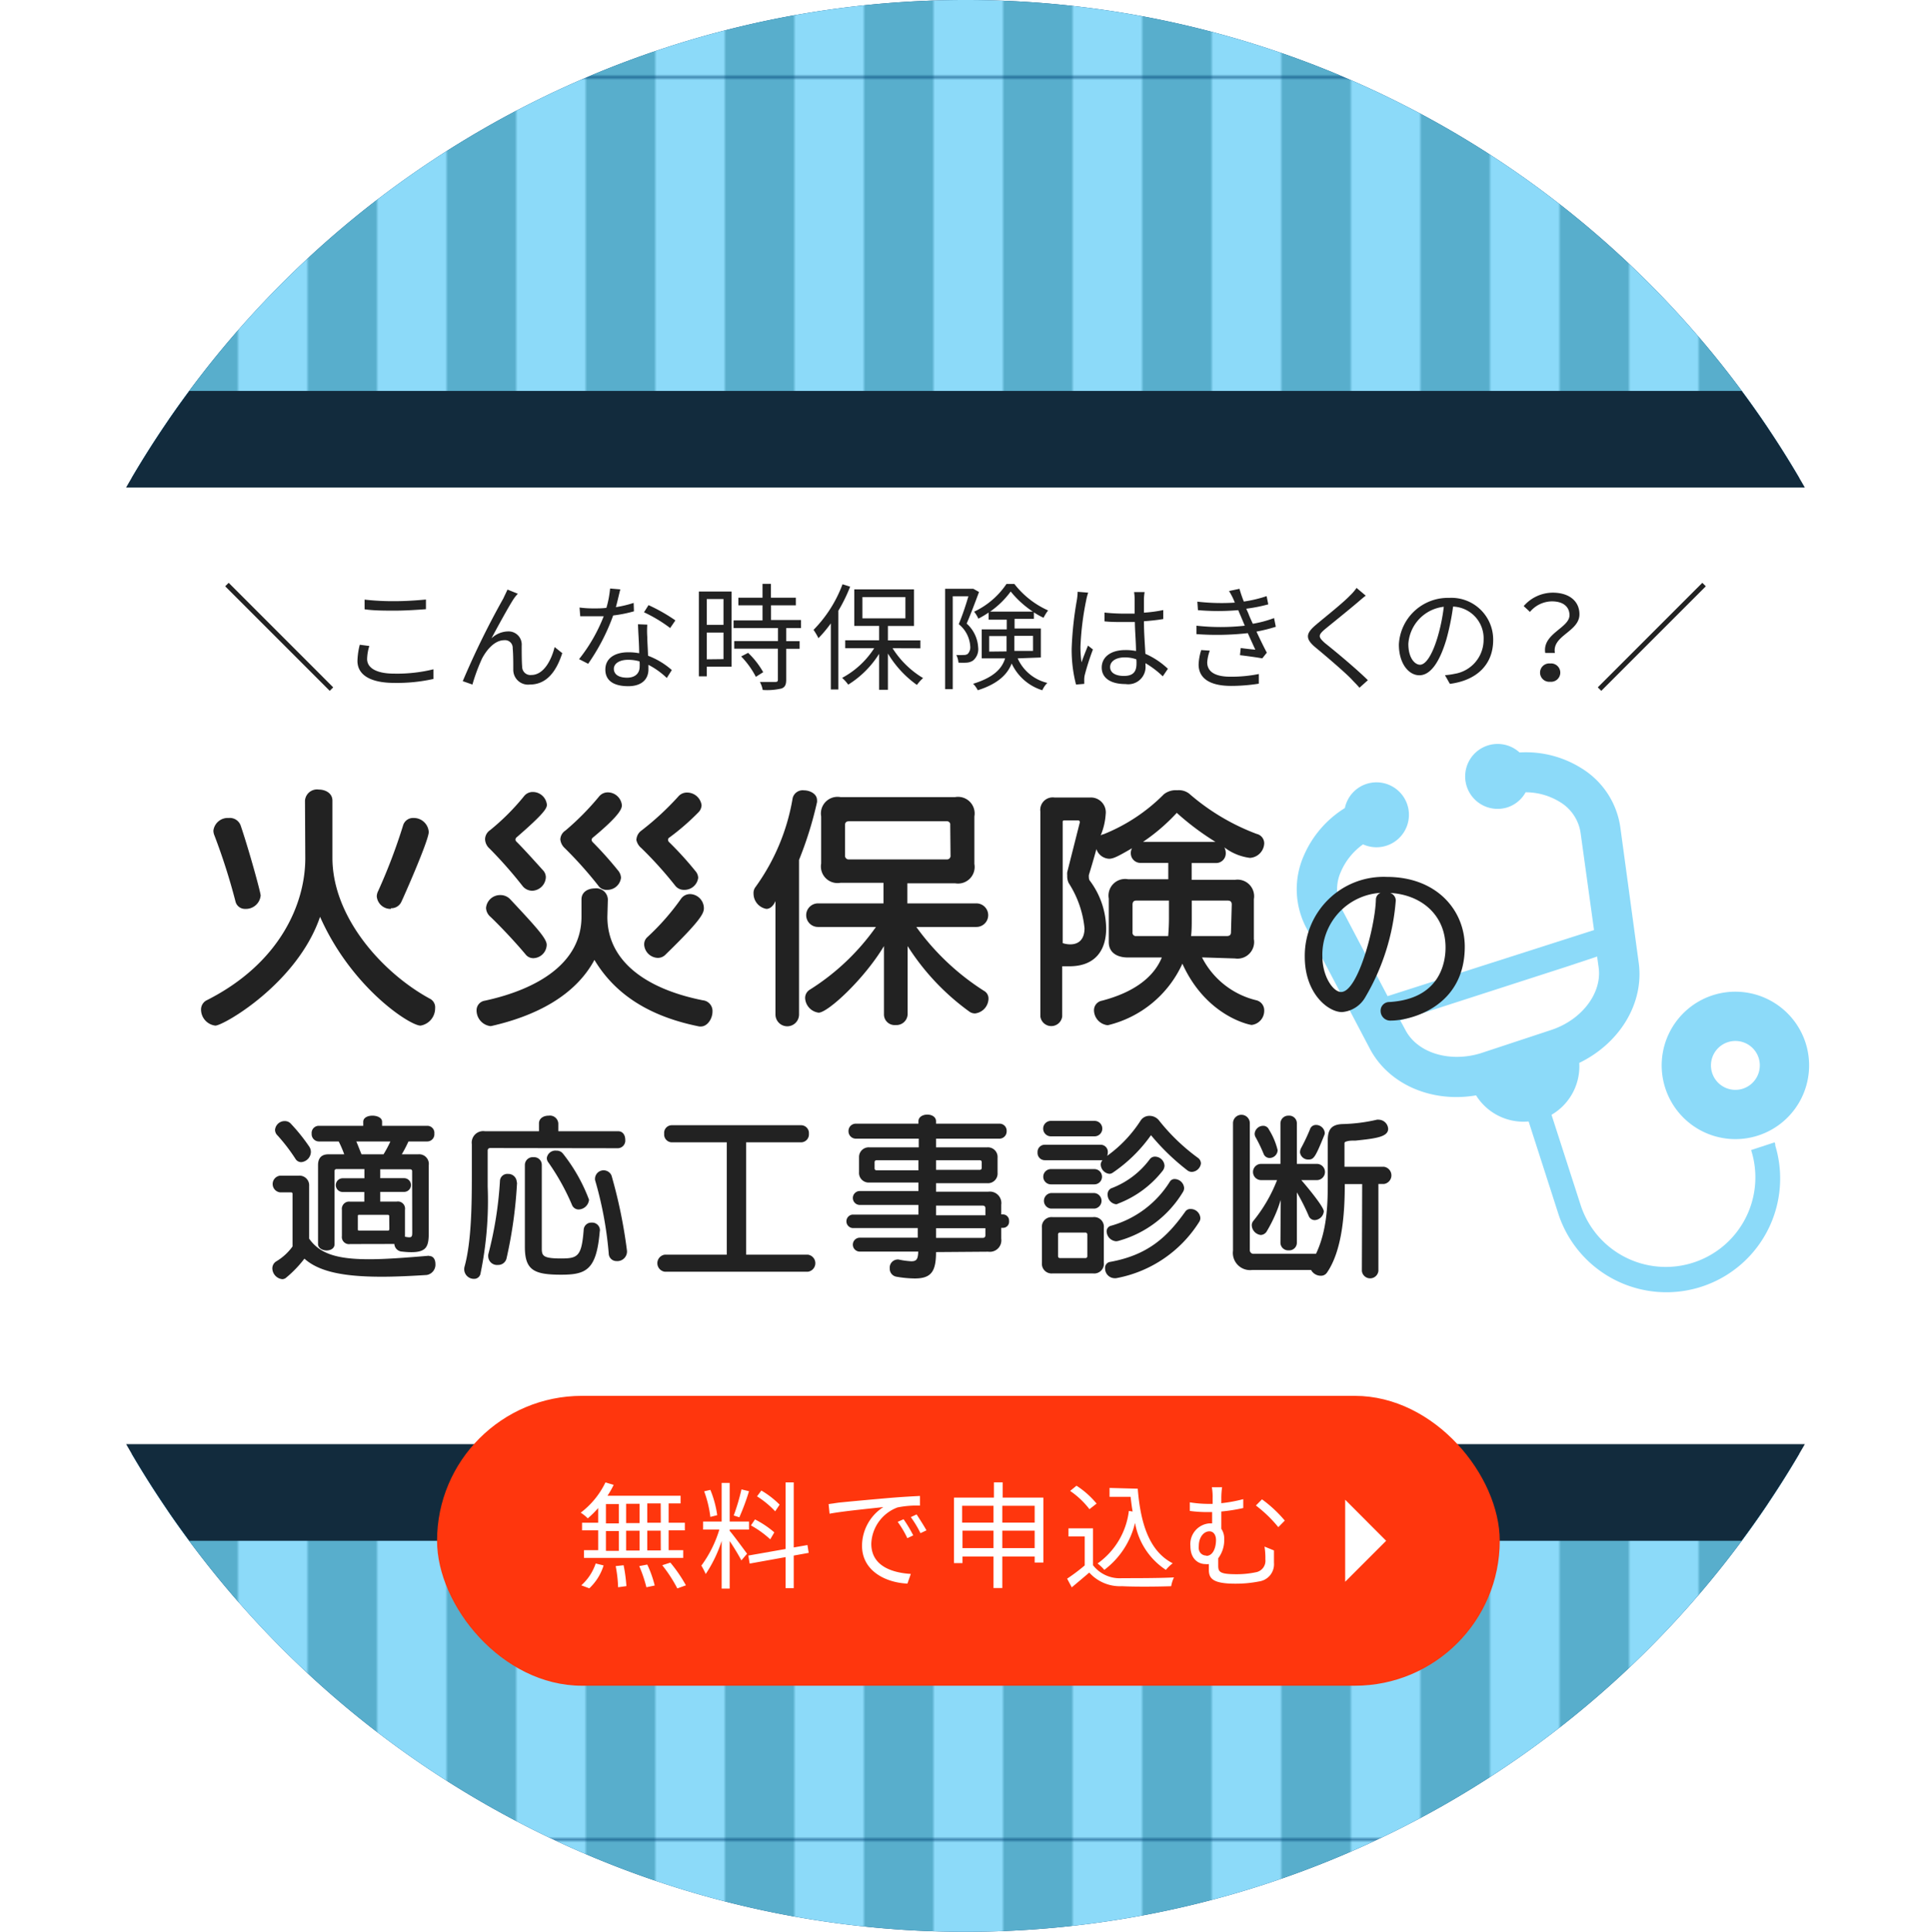 <svg xmlns="http://www.w3.org/2000/svg" xmlns:xlink="http://www.w3.org/1999/xlink" width="199.88" height="199.94" viewBox="0 0 199.88 199.94"><defs><style>.cls-1{fill:none;}.cls-2{fill:#58aecc;}.cls-3{fill:#8cdaf9;}.cls-4{fill:#004174;}.cls-5{fill:url(#新規パターンスウォッチ_39);}.cls-6{fill:#fff;}.cls-7{fill:#222;}.cls-8{fill:#122b3d;}.cls-9{fill:#ff360d;}</style><pattern id="新規パターンスウォッチ_39" data-name="新規パターンスウォッチ 39" width="48" height="151.49" patternTransform="translate(-40.17 53.74) scale(0.3)" patternUnits="userSpaceOnUse" viewBox="0 0 48 151.49"><rect class="cls-1" width="48" height="151.49"/><rect class="cls-2" width="24" height="151.49"/><rect class="cls-3" x="24" width="24" height="151.49"/></pattern></defs><g id="レイヤー_2" data-name="レイヤー 2"><g id="メイン"><path class="cls-4" d="M99.94,0A100,100,0,0,0,13.63,49.47H186.24A99.93,99.93,0,0,0,99.94,0Z"/><path class="cls-4" d="M99.94,199.94a100,100,0,0,0,86.3-49.47H13.63A100,100,0,0,0,99.94,199.94Z"/><path class="cls-5" d="M99.94,0A100,100,0,0,0,13.63,49.47H186.24A99.93,99.93,0,0,0,99.94,0Z"/><path class="cls-5" d="M99.94,199.94a100,100,0,0,0,86.3-49.47H13.63A100,100,0,0,0,99.94,199.94Z"/><path class="cls-6" d="M186.19,49.47H13.69a100,100,0,0,0,0,101h172.5a100,100,0,0,0,0-101Z"/><path class="cls-7" d="M34.13,71.5,23.31,60.68l.36-.36L34.49,71.14Z"/><path class="cls-7" d="M38.23,66.86A4.78,4.78,0,0,0,38,68.21c0,.89.91,1.51,2.8,1.51a15.78,15.78,0,0,0,4.07-.45v1a17.29,17.29,0,0,1-4.05.41c-2.42,0-3.82-.79-3.82-2.28a7.45,7.45,0,0,1,.24-1.67Zm-.49-4.8a26.18,26.18,0,0,0,3.15.16c1.13,0,2.35-.09,3.2-.17v1c-.81.06-2.11.15-3.2.15s-2.2,0-3.15-.14Z"/><path class="cls-7" d="M53.16,62c-.53.82-1.68,2.92-2.29,4.07a2.57,2.57,0,0,1,1.74-.72A1.36,1.36,0,0,1,54,66.82c0,.71,0,1.62.05,2.2a.85.85,0,0,0,.95.84c1.32,0,2.1-1.63,2.41-2.89l.79.63c-.62,1.92-1.63,3.25-3.36,3.25a1.53,1.53,0,0,1-1.71-1.51c0-.7,0-1.62-.06-2.25a.79.79,0,0,0-.87-.83c-1,0-1.83,1-2.3,1.89a19.18,19.18,0,0,0-1,2.7l-1-.35a85.1,85.1,0,0,1,4.2-8.56c.13-.29.28-.58.43-.92l1.07.43A4.6,4.6,0,0,0,53.16,62Z"/><path class="cls-7" d="M65.62,63.27a13.61,13.61,0,0,1-2.15.43,21.29,21.29,0,0,1-2.59,5l-.94-.48a17,17,0,0,0,2.55-4.44c-.35,0-.7,0-1.05,0s-.93,0-1.38,0l-.07-.9a11.27,11.27,0,0,0,1.47.09c.42,0,.86,0,1.31-.06a10.22,10.22,0,0,0,.38-2l1.06.09c-.12.43-.27,1.15-.46,1.84a11.73,11.73,0,0,0,1.84-.44ZM67,64.65a9.17,9.17,0,0,0,0,1.28c0,.44.06,1.22.08,1.94a7.91,7.91,0,0,1,2.46,1.48l-.52.82a8.13,8.13,0,0,0-1.9-1.36c0,.18,0,.35,0,.48,0,.95-.63,1.73-2.09,1.73s-2.37-.54-2.37-1.72,1-1.79,2.37-1.79a5.8,5.8,0,0,1,1.13.1c0-1-.1-2.13-.12-3Zm-.81,3.8A4.17,4.17,0,0,0,65,68.29c-.88,0-1.46.39-1.46.93s.45.92,1.37.92,1.3-.54,1.3-1.12C66.22,68.86,66.22,68.67,66.2,68.45ZM69.37,65a15,15,0,0,0-2.71-1.63l.47-.74a17.76,17.76,0,0,1,2.78,1.58Z"/><path class="cls-7" d="M75.73,69H73.16v1h-.82V61.22h3.39Zm-2.57-7v2.67h1.73V62Zm1.73,6.22V65.47H73.16v2.77ZM81.38,65v1.36h1.39v.79H81.38v3.21c0,.51-.13.77-.49.9a6.48,6.48,0,0,1-1.94.15,2.94,2.94,0,0,0-.29-.83c.74,0,1.4,0,1.6,0s.26-.06.26-.24v-3.2H76v-.79h4.53V65H75.93v-.79h3V62.65h-2.5v-.79h2.5V60.43h.87v1.43h2.58v.79H79.81v1.52h3.1V65Zm-3.94,2.57a8.6,8.6,0,0,1,1.56,2l-.76.48a8.94,8.94,0,0,0-1.52-2.11Z"/><path class="cls-7" d="M88,60.72a16.9,16.9,0,0,1-1.22,2.49v8.15H86V64.52a13.44,13.44,0,0,1-1.28,1.53,7.17,7.17,0,0,0-.51-.86,13.37,13.37,0,0,0,3-4.72Zm4.39,6.37a9.49,9.49,0,0,0,3.16,3.09,4.41,4.41,0,0,0-.64.71,10.82,10.82,0,0,1-3-3.25v3.75H91V67.67a10,10,0,0,1-3.2,3.19,4.2,4.2,0,0,0-.63-.7,9,9,0,0,0,3.32-3.07h-3v-.82H91V64.78H88.43V61h6.18v3.79h-2.7v1.49h3.36v.82ZM89.27,64h4.45V61.8H89.27Z"/><path class="cls-7" d="M101.34,61.27c-.37,1-.85,2.27-1.28,3.27A3.56,3.56,0,0,1,101.25,67a1.53,1.53,0,0,1-.51,1.35,1.3,1.3,0,0,1-.64.23,6.53,6.53,0,0,1-.89,0,2.13,2.13,0,0,0-.22-.79,6.67,6.67,0,0,0,.76,0,.69.69,0,0,0,.42-.11,1,1,0,0,0,.26-.8,3.18,3.18,0,0,0-1.19-2.28c.38-.9.76-2.05,1-2.89H98.62v9.62h-.79V60.94h2.79l.13,0Zm4,6.87a4.49,4.49,0,0,0,3.07,2.54,2.57,2.57,0,0,0-.52.76,5.18,5.18,0,0,1-3.17-2.77c-.42,1.09-1.39,2.1-3.51,2.77a2.65,2.65,0,0,0-.48-.67c2.18-.67,3-1.61,3.31-2.63h-2.42v-3h2.59v-1h-1.88V63.4a9.54,9.54,0,0,1-1.06.63,3.16,3.16,0,0,0-.44-.72,8.29,8.29,0,0,0,3.35-2.87H105a9.14,9.14,0,0,0,3.49,2.74,4.67,4.67,0,0,0-.47.76,7.61,7.61,0,0,1-1-.56v.67h-2v1h2.72v3Zm-1.15-.72c0-.19,0-.39,0-.59v-1h-1.8v1.61Zm2.72-4.12a10.07,10.07,0,0,1-2.29-2.08,9,9,0,0,1-2.13,2.08ZM105,65.81v1c0,.19,0,.37,0,.56h1.93V65.81Z"/><path class="cls-7" d="M112.64,61.34a5.22,5.22,0,0,0-.21.8,29.31,29.31,0,0,0-.59,4.79,11,11,0,0,0,.11,1.62c.19-.54.47-1.25.67-1.73l.51.4a25.58,25.58,0,0,0-.84,2.62,2,2,0,0,0-.06.53c0,.12,0,.29,0,.41l-.85.07a14.37,14.37,0,0,1-.45-3.76,36,36,0,0,1,.54-5,6.42,6.42,0,0,0,.08-.84ZM120.36,70a9.42,9.42,0,0,0-1.79-1.36v.22a1.79,1.79,0,0,1-2.06,1.94c-1.6,0-2.47-.66-2.47-1.71s.89-1.81,2.44-1.81a5.52,5.52,0,0,1,1.11.1c0-.91-.11-2.05-.12-3l-1.14,0c-.67,0-1.3,0-2-.07v-.91a19,19,0,0,0,2,.11c.37,0,.75,0,1.12,0V62a5.67,5.67,0,0,0-.06-.72h1.09a5.51,5.51,0,0,0-.07.71c0,.32,0,.87,0,1.42a14.12,14.12,0,0,0,2-.27v.93c-.65.11-1.34.18-2,.23,0,1.19.1,2.38.15,3.37a8.09,8.09,0,0,1,2.33,1.55Zm-2.74-1.76a3.49,3.49,0,0,0-1.21-.2c-.89,0-1.5.4-1.5,1s.58.92,1.43.92c1,0,1.3-.49,1.3-1.28A2.75,2.75,0,0,0,117.62,68.23Z"/><path class="cls-7" d="M132.06,64.87a16.51,16.51,0,0,1-2,.5c.35.76.74,1.56,1.07,2.18l-.47.59c-.6-.11-1.56-.24-2.31-.33l.08-.74c.58.08,1.14.14,1.51.17-.22-.47-.5-1.09-.78-1.71a28.87,28.87,0,0,1-5.31.1l0-.87a22.8,22.8,0,0,0,5,0l-.42-1c-.09-.2-.18-.42-.26-.61a24.27,24.27,0,0,1-4.17,0l-.06-.88a21.54,21.54,0,0,0,3.88.1c-.06-.13-.1-.25-.15-.36a7.7,7.7,0,0,0-.45-.84l1.08-.23a12.93,12.93,0,0,0,.45,1.32,13.59,13.59,0,0,0,2.36-.56l.17.85A16.27,16.27,0,0,1,129,63l.22.49c.09.26.26.63.46,1.07a12,12,0,0,0,2.2-.59Zm-6.83,2.47a4.16,4.16,0,0,0-.27,1.21c0,.91.72,1.49,2.41,1.49a14.43,14.43,0,0,0,2.93-.28l0,1a18.51,18.51,0,0,1-2.86.23c-2.13,0-3.37-.73-3.37-2.22a5.54,5.54,0,0,1,.27-1.49Z"/><path class="cls-7" d="M141.37,61.65c-.26.19-.62.51-.81.67-.83.71-2.53,2.08-3.41,2.8-.72.62-.72.8,0,1.44,1.08.86,3.27,2.68,4.44,3.84l-.87.78c-.24-.29-.56-.59-.81-.87-.65-.69-2.63-2.38-3.74-3.3s-1-1.47.08-2.37c.89-.76,2.69-2.17,3.49-3a5.14,5.14,0,0,0,.68-.79Z"/><path class="cls-7" d="M149.57,69.88a7,7,0,0,0,1-.14,3.57,3.57,0,0,0,3-3.52,3.29,3.29,0,0,0-3.16-3.44,25,25,0,0,1-.7,3.42c-.73,2.43-1.68,3.69-2.79,3.69s-2.12-1.22-2.12-3.18A5.08,5.08,0,0,1,150,61.88a4.32,4.32,0,0,1,4.56,4.37c0,2.49-1.65,4.16-4.48,4.53ZM148.79,66a18.89,18.89,0,0,0,.66-3.2,4.14,4.14,0,0,0-3.67,3.84c0,1.5.69,2.16,1.21,2.16S148.18,68,148.79,66Z"/><path class="cls-7" d="M162.46,63.67c0-.83-.6-1.43-1.83-1.43a3,3,0,0,0-2.26,1.09l-.65-.6a4,4,0,0,1,3-1.39c1.69,0,2.77.86,2.77,2.24,0,1.81-2.86,2.19-2.54,4h-1C159.63,65.57,162.46,65,162.46,63.67Zm-2,5a.95.95,0,1,1,0,1.89.95.95,0,1,1,0-1.89Z"/><path class="cls-7" d="M176.21,60.32l.36.36L165.75,71.5l-.36-.36Z"/><path class="cls-8" d="M186.81,149.47H13.06a99.17,99.17,0,0,0,6.54,10H180.27a100.4,100.4,0,0,0,6.55-10Z"/><path class="cls-8" d="M186.82,50.46a99.17,99.17,0,0,0-6.54-10H19.6a99.26,99.26,0,0,0-6.55,10H186.82Z"/><path class="cls-3" d="M183.64,118.25v0l-2.38.78a9.27,9.27,0,1,1-17.66,5.65l-3-9.3a5.8,5.8,0,0,0,2.87-5.37c4.24-2.06,6.71-6.21,6.16-10.33l-1.9-14a8.58,8.58,0,0,0-4.05-6.18,10.8,10.8,0,0,0-6.39-1.62,3.36,3.36,0,1,0-1.25,5.68A3.32,3.32,0,0,0,157.92,82a6.77,6.77,0,0,1,3.54,1,4.48,4.48,0,0,1,2.15,3.21L165,96.26l-21.37,6.84-4.73-9a4.44,4.44,0,0,1-.11-3.86,6.74,6.74,0,0,1,2.3-2.85,3.36,3.36,0,1,0,.37-6.26,3.34,3.34,0,0,0-2.25,2.5,10.85,10.85,0,0,0-4.28,5A8.58,8.58,0,0,0,135.2,96l6.59,12.53c1.93,3.68,6.36,5.63,11,4.84a5.78,5.78,0,0,0,5.44,2.7l3,9.32a11.77,11.77,0,0,0,22.53-6.83c0-.11,0-.23-.09-.34Zm-38.7-12.64L162.32,100l3-1,.16,1.15c.36,2.67-1.79,5.46-5,6.48L153.3,109c-3.21,1-6.57,0-7.82-2.39Z"/><path class="cls-3" d="M177.31,103a7.63,7.63,0,1,0,9.59,4.94A7.64,7.64,0,0,0,177.31,103Zm3.09,9.68a2.53,2.53,0,1,1,1.64-3.19A2.54,2.54,0,0,1,180.4,112.68Z"/><path class="cls-7" d="M31.57,82.86A1.25,1.25,0,0,1,33,81.72c.71,0,1.41.39,1.41,1.14v5.93c0,6.16,5.2,11.91,10.06,14.56a1,1,0,0,1,.57,1,1.81,1.81,0,0,1-1.51,1.8c-1.11,0-7.15-3.93-10.4-11.26-2.36,6.89-10,11.26-10.84,11.26a1.68,1.68,0,0,1-1.48-1.64,1.07,1.07,0,0,1,.62-1c7.57-3.83,10.17-10,10.17-14.67ZM25.38,94.07a1,1,0,0,1-1-.75,64,64,0,0,0-2.18-6.84,1.31,1.31,0,0,1-.11-.52,1.5,1.5,0,0,1,1.59-1.3,1.19,1.19,0,0,1,1.22.75c.83,2.42,2.08,6.94,2.08,7.28A1.53,1.53,0,0,1,25.38,94.07Zm15.08,0A1.42,1.42,0,0,1,39,92.77a1.25,1.25,0,0,1,.13-.52,58,58,0,0,0,2.6-6.84,1.07,1.07,0,0,1,1.06-.75,1.55,1.55,0,0,1,1.59,1.45c0,.89-2.71,7-2.86,7.28A1.14,1.14,0,0,1,40.46,94Z"/><path class="cls-7" d="M62.87,94.9c0,4.58,4,7.46,9.88,8.63a1.11,1.11,0,0,1,1,1.17c0,.73-.52,1.54-1.2,1.54,0,0-.1,0-.16,0-5-1-8.65-3.2-10.86-6.89-2,3.72-6.09,5.8-10.66,6.84a.42.42,0,0,1-.19,0,1.64,1.64,0,0,1-1.35-1.62,1,1,0,0,1,.86-1c5.41-1.17,10-3.87,10-8.68v-1.8c0-.78.68-1.14,1.38-1.14a1.2,1.2,0,0,1,1.35,1.14Zm-8.78-3.2a44.76,44.76,0,0,0-3.41-3.87,1.35,1.35,0,0,1-.47-1,1.17,1.17,0,0,1,.52-.91,23.77,23.77,0,0,0,3.51-3.51,1.14,1.14,0,0,1,.91-.44,1.47,1.47,0,0,1,1.46,1.32c0,.37-.29.91-3.12,3.36a.32.32,0,0,0-.13.23.28.28,0,0,0,.1.23c.81.81,1.93,2.06,2.78,3a1.06,1.06,0,0,1,.26.67,1.46,1.46,0,0,1-1.37,1.41A1.28,1.28,0,0,1,54.09,91.7Zm.33,7.1c-1.17-1.4-2.7-3-3.64-3.9a1.28,1.28,0,0,1-.47-.93,1.46,1.46,0,0,1,1.49-1.33,1.38,1.38,0,0,1,1,.42c2.81,3,3.79,4.1,3.79,4.73a1.42,1.42,0,0,1-1.35,1.38A1,1,0,0,1,54.42,98.8ZM58,86.87a1.15,1.15,0,0,1,.53-.91A27.77,27.77,0,0,0,62,82.45a1.16,1.16,0,0,1,.91-.44,1.47,1.47,0,0,1,1.46,1.32c0,.31-.08.94-3,3.36a.32.32,0,0,0-.13.23.38.38,0,0,0,.1.23,37.6,37.6,0,0,1,2.68,3,1.24,1.24,0,0,1,.26.7,1.42,1.42,0,0,1-1.45,1.25,1,1,0,0,1-.91-.45,41.68,41.68,0,0,0-3.46-3.87A1.41,1.41,0,0,1,58,86.87Zm7.88,0a1.23,1.23,0,0,1,.52-.91,29.23,29.23,0,0,0,3.8-3.51,1.16,1.16,0,0,1,.91-.42,1.51,1.51,0,0,1,1.51,1.3,1.1,1.1,0,0,1-.34.76,24.61,24.61,0,0,1-3,2.6.26.26,0,0,0-.13.2.34.34,0,0,0,.1.26,34.4,34.4,0,0,1,2.73,3,1.11,1.11,0,0,1,.29.7,1.43,1.43,0,0,1-1.46,1.25,1.13,1.13,0,0,1-.93-.45,40.36,40.36,0,0,0-3.49-3.87A1.48,1.48,0,0,1,65.86,86.87Zm5.62,5.67A1.47,1.47,0,0,1,72.86,94c0,.54-.34,1.27-4,4.83a1.09,1.09,0,0,1-.78.31,1.46,1.46,0,0,1-1.4-1.35A1,1,0,0,1,67,97a24.8,24.8,0,0,0,3.51-4A1.13,1.13,0,0,1,71.48,92.54Z"/><path class="cls-7" d="M80.27,93.26c-.26.6-.63.81-.94.81A1.61,1.61,0,0,1,78,92.48a1,1,0,0,1,.2-.67,21.83,21.83,0,0,0,3.85-9.21,1.07,1.07,0,0,1,1.17-.8c.65,0,1.35.39,1.35,1a.9.9,0,0,1,0,.23A38.26,38.26,0,0,1,82.71,89v16a1.22,1.22,0,0,1-2.44,0Zm14.58,2.68a25.53,25.53,0,0,0,7,6.61.9.9,0,0,1,.47.83,1.57,1.57,0,0,1-1.4,1.51,1,1,0,0,1-.58-.19,24.67,24.67,0,0,1-6.39-6.78V105a1.16,1.16,0,0,1-1.25,1.09,1.1,1.1,0,0,1-1.2-1.09V97.92c-2.08,3.46-5.82,6.89-6.76,6.89a1.6,1.6,0,0,1-1.4-1.51,1,1,0,0,1,.47-.86,23.9,23.9,0,0,0,6.86-6.5h-6a1.22,1.22,0,0,1,0-2.44h6.78V91.37H87a1.72,1.72,0,0,1-2-2V84.5a1.72,1.72,0,0,1,2-2H98.86a1.72,1.72,0,0,1,2,2v4.92a1.72,1.72,0,0,1-2,2H93.92V93.5h7.15a1.22,1.22,0,0,1,0,2.44Zm3.51-10.55A.34.34,0,0,0,98,85H87.89c-.29,0-.42.13-.42.39v3.14a.38.38,0,0,0,.42.42H98a.37.37,0,0,0,.39-.42Z"/><path class="cls-7" d="M124.42,99.09a8.55,8.55,0,0,0,5.64,4.44,1.07,1.07,0,0,1,.8,1.07,1.47,1.47,0,0,1-1.3,1.48c-.18,0-4.7-.88-7.17-6.34a11.4,11.4,0,0,1-7.72,6.37,1.58,1.58,0,0,1-1.43-1.54,1,1,0,0,1,.83-1c3.48-.91,5.41-2.55,6.19-4.47h-3.49c-1.27,0-2-.6-2-1.59V93a1.72,1.72,0,0,1,2-2h4.16V89.31h-2.88a1,1,0,0,1-1-1,1,1,0,0,1,.13-.52c-1.53.89-1.95,1.09-2.39,1.09a1.46,1.46,0,0,1-1.3-1c-.31,1.15-.67,2.32-.78,2.68a1.2,1.2,0,0,0,0,.24.69.69,0,0,0,.07.31,8.4,8.4,0,0,1,1.72,5c0,2.08-1,3.9-3.8,3.9-.23,0-.46,0-.75,0v5.2a1.14,1.14,0,0,1-2.26,0V84a1.29,1.29,0,0,1,1.45-1.46h3.75a1.54,1.54,0,0,1,1.56,1.74,6.75,6.75,0,0,1-.52,2.19.74.74,0,0,1,.31-.13,18.43,18.43,0,0,0,6.24-4.14,2,2,0,0,1,1.38-.41,1.76,1.76,0,0,1,1.22.34,22.83,22.83,0,0,0,7,4.18,1,1,0,0,1,.78,1,1.57,1.57,0,0,1-1.48,1.48,5.48,5.48,0,0,1-2.65-1.09,1.26,1.26,0,0,1,.15.62,1,1,0,0,1-1.09,1h-2.44v1.74h4.49a1.72,1.72,0,0,1,1.95,2v4.14a1.72,1.72,0,0,1-1.95,2Zm-12.64-14v0a.18.18,0,0,0-.18-.18h-1.46A.18.18,0,0,0,110,85V97.61a2.43,2.43,0,0,0,.78.13c1,0,1.48-.65,1.48-1.67a10.53,10.53,0,0,0-1.64-4.68,1.63,1.63,0,0,1-.15-.78,1.83,1.83,0,0,1,0-.34ZM121,93.21h-3.38c-.26,0-.39.13-.39.42v2.86a.34.34,0,0,0,.39.39h3.3c.05-.6.08-1.2.08-1.82Zm4.81-6.08a27.51,27.51,0,0,1-4-3,19.83,19.83,0,0,1-3.49,3Zm1.69,6.5c0-.29-.13-.42-.42-.42h-3.72v1.85c0,.62,0,1.22-.07,1.82H127c.29,0,.42-.13.42-.39Z"/><path class="cls-7" d="M144.48,93.18a23.16,23.16,0,0,1-3.14,10,3.06,3.06,0,0,1-2.43,1.57c-1.44,0-3.85-1.93-3.85-5.71a8.16,8.16,0,0,1,8.5-8.28c5.17,0,8.06,3.47,8.06,7.22,0,6.32-5.74,7.65-7.63,7.65a1,1,0,0,1-1.08-1,.89.89,0,0,1,.9-.92c5.19-.31,5.82-4,5.82-5.64,0-3.38-2.52-5.47-5.73-5.65A.85.85,0,0,1,144.48,93.18Zm-7.6,5.8c0,2.07,1.11,3.69,1.94,3.69,1.75,0,3.53-6.79,3.6-9.56a.75.75,0,0,1,.49-.7A6.42,6.42,0,0,0,136.88,99Z"/><path class="cls-7" d="M44.46,130c.41,0,.61.39.61.81a1.08,1.08,0,0,1-.9,1.15c-1.73.11-3.28.18-4.66.18-3.91,0-6.49-.51-8-1.87a12,12,0,0,1-1.93,2,.6.6,0,0,1-.39.12,1.15,1.15,0,0,1-1-1.11.85.85,0,0,1,.39-.72,5.62,5.62,0,0,0,1.7-1.55v-5.38c0-.15,0-.22-.18-.22H29a.87.87,0,0,1,0-1.73h1.93A1,1,0,0,1,32,122.75v5.45c1.1,1.57,2.9,2.13,6.21,2.13,1.66,0,3.67-.15,6.17-.36ZM32,118.66a1,1,0,0,1,.18.56,1.09,1.09,0,0,1-1,1.06.69.69,0,0,1-.59-.33,18.61,18.61,0,0,0-1.87-2.44.8.8,0,0,1-.25-.58,1,1,0,0,1,1-.9.84.84,0,0,1,.67.31A18.91,18.91,0,0,1,32,118.66Zm4.24,10.1a.74.74,0,0,1-.85-.83v-2.72a.75.75,0,0,1,.85-.84h1.47v-1H35.47a.71.71,0,0,1,0-1.42h2.25V121H34.84a.19.19,0,0,0-.21.21v7.55c0,.47-.42.66-.83.66s-.88-.23-.88-.66V120.6c0-.74.35-1.13,1.08-1.13h1.63a11.32,11.32,0,0,0-.57-1.33H33a.76.76,0,0,1-.74-.81.74.74,0,0,1,.74-.81H37.6v-.42c0-.43.48-.63.95-.63s1,.2,1,.63v.42h4.68a.73.73,0,0,1,.73.81.74.74,0,0,1-.73.81H42.28a13.89,13.89,0,0,1-.69,1.33h1.7a1,1,0,0,1,1.09,1.13v7c0,1.41-.23,2-1.81,2a8,8,0,0,1-.92-.06.84.84,0,0,1-.83-.79Zm.64-10.62c.2.45.36.9.54,1.33H39.7a12.16,12.16,0,0,0,.71-1.33Zm3.41,7.74c0-.11-.06-.15-.18-.15H37.2c-.11,0-.16,0-.16.15v1.31c0,.13,0,.18.16.18h2.92c.14,0,.18-.05.18-.18Zm2.37-4.65c0-.14-.07-.21-.23-.21H39.36v.92h2.47a.71.71,0,0,1,0,1.42H39.36v1h1.71a.74.74,0,0,1,.85.84V128a2.48,2.48,0,0,0,.43.06c.29,0,.32-.13.32-.54Z"/><path class="cls-7" d="M50.77,118.82c-.2,0-.29.09-.29.29v3.69a37.21,37.21,0,0,1-.74,9,.66.66,0,0,1-.66.56,1,1,0,0,1-1-1.24c.72-2.59.76-6.46.76-9.47v-3.22a1.19,1.19,0,0,1,1.35-1.35h5.6v-.81c0-.53.48-.8,1-.8a.87.87,0,0,1,1,.8v.81h6.19c.51,0,.74.43.74.88a.79.79,0,0,1-.74.88Zm2.75,3.58a46.41,46.41,0,0,1-1.09,7.85.88.88,0,0,1-.89.67.91.91,0,0,1-1-.83,1.21,1.21,0,0,1,0-.25,39,39,0,0,0,1.21-7.6.76.76,0,0,1,.83-.74.87.87,0,0,1,.91.85Zm8.56,5.06c-.34,4-1.42,4.47-4,4.47-2.81,0-3.75-.47-3.75-2.88v-8.5a.81.81,0,0,1,.89-.78.79.79,0,0,1,.86.78v8.53c0,.85,0,1.17,2,1.17,1.73,0,2.13-.21,2.34-3a.78.78,0,0,1,.81-.71.8.8,0,0,1,.87.8Zm-2.22-2.28a.75.75,0,0,1-.66-.49,23.77,23.77,0,0,0-2.43-4.37.75.75,0,0,1-.17-.46.9.9,0,0,1,1-.77.81.81,0,0,1,.68.32,17.59,17.59,0,0,1,2.69,4.76A1.11,1.11,0,0,1,59.86,125.18Zm4,5.34a.8.8,0,0,1-.85-.79,38.37,38.37,0,0,0-1.41-7.58.89.89,0,0,1,1.7-.48,51.35,51.35,0,0,1,1.6,7.79s0,.09,0,.13A1,1,0,0,1,63.81,130.52Z"/><path class="cls-7" d="M68.8,131.62a.89.89,0,0,1,0-1.76h6.43V118.23h-5.7a.81.81,0,0,1-.78-.89.79.79,0,0,1,.78-.88H82.94a.81.81,0,0,1,.79.88.82.82,0,0,1-.79.89H77.23v11.63h6.41a.89.89,0,0,1,0,1.76Z"/><path class="cls-7" d="M96.89,129.59c0,2-.49,2.73-2.2,2.73a11.55,11.55,0,0,1-1.89-.18.83.83,0,0,1-.7-.86.84.84,0,0,1,.76-.92.5.5,0,0,1,.16,0,8.3,8.3,0,0,0,1.31.18c.56,0,.69-.23.72-1H89a.72.72,0,0,1,0-1.44h6v-1H88.23a.7.7,0,0,1,0-1.39h6.84v-1H89a.72.72,0,0,1,0-1.44h6.07v-.88H90a1,1,0,0,1-1.08-1.08v-1.55A1,1,0,0,1,90,118.75h5.1v-.9H88.61a.76.76,0,0,1-.78-.78.75.75,0,0,1,.78-.77h6.46v-.25c0-.45.45-.69.92-.69s.9.24.9.69v.25h6.54a.73.73,0,0,1,.77.77.75.75,0,0,1-.77.78H96.89v.9h5.29a1,1,0,0,1,1.08,1.08v1.55a1,1,0,0,1-1.08,1.08H96.89v.88h5.4a1.19,1.19,0,0,1,1.35,1.35v1h.18a.64.64,0,0,1,.63.69.63.63,0,0,1-.63.7h-.18v1.12a1.19,1.19,0,0,1-1.35,1.35Zm-1.82-9.51h-4.3c-.17,0-.24.07-.24.22v.61c0,.14.07.22.24.22h4.3Zm6.55.22c0-.15-.07-.22-.23-.22h-4.5v1h4.5c.16,0,.23-.08.23-.22Zm.38,4.77c0-.2-.09-.29-.29-.29H96.89v1H102Zm0,2.05H96.89v1h4.82c.2,0,.29-.09.29-.27Z"/><path class="cls-7" d="M108.15,120.08a.75.75,0,0,1-.75-.81.74.74,0,0,1,.75-.79h5.78a.74.74,0,0,1,.74.81.83.83,0,0,1-.07.34,13.43,13.43,0,0,0,3.46-3.64,1.07,1.07,0,0,1,.93-.5,1.25,1.25,0,0,1,1,.5,20.68,20.68,0,0,0,4,3.84.73.73,0,0,1,.32.59,1,1,0,0,1-.94.87.76.76,0,0,1-.45-.15,23.6,23.6,0,0,1-3.78-3.65,15.47,15.47,0,0,1-4,3.91.65.65,0,0,1-.3.09,1,1,0,0,1-.9-.94.7.7,0,0,1,.18-.47Zm.78,11.72a1,1,0,0,1-1.08-1.08v-3.65a1,1,0,0,1,1.08-1.1h4.23a1,1,0,0,1,1.1,1.1v3.63a1,1,0,0,1-1.1,1.1Zm-.15-14.19a.8.8,0,0,1,0-1.6h4.52a.8.8,0,0,1,0,1.6Zm0,7.48a.81.81,0,0,1,0-1.61h4.52a.81.81,0,0,1,0,1.61Zm0-2.51a.79.79,0,0,1,0-1.58h4.5a.79.79,0,0,1,0,1.58Zm3.77,5.21a.2.2,0,0,0-.22-.22h-2.59a.19.19,0,0,0-.22.22V130c0,.14.07.21.22.21h2.59a.19.19,0,0,0,.22-.21Zm3,4.5a1.06,1.06,0,0,1-.24,0,1,1,0,0,1-.92-1,.62.62,0,0,1,.44-.67c4-.7,6-2.61,7.86-5.22a.62.62,0,0,1,.56-.27,1,1,0,0,1,1,.94.7.7,0,0,1-.13.41A12.91,12.91,0,0,1,115.54,132.29Zm0-3.82a1.06,1.06,0,0,1-1-1,.59.59,0,0,1,.47-.61,10.52,10.52,0,0,0,6.08-4.57.56.56,0,0,1,.47-.26,1,1,0,0,1,1,.92.76.76,0,0,1-.11.4,11.3,11.3,0,0,1-6.62,5.06A1.25,1.25,0,0,1,115.5,128.47Zm0-3.83a1,1,0,0,1-.9-1A.69.69,0,0,1,115,123a8.85,8.85,0,0,0,4-3,.66.66,0,0,1,.54-.29,1,1,0,0,1,1,.94.92.92,0,0,1-.19.52,10.72,10.72,0,0,1-4.61,3.4A.47.47,0,0,1,115.45,124.64Z"/><path class="cls-7" d="M141,122.55h-1.8c0,2.75-.2,6.77-1.84,9.16a.75.75,0,0,1-.65.33,1.15,1.15,0,0,1-1-.6h-6.08a1.78,1.78,0,0,1-2-2V116.25a.87.87,0,0,1,1.74,0v13.16a.38.38,0,0,0,.35.36h6.5c1.22-2.56,1.22-5.49,1.22-7.58V118c0-1.12.4-1.62,1.53-1.66a17.42,17.42,0,0,0,3.55-.45.9.9,0,0,1,.23,0,1,1,0,0,1,.94.94c0,.83-1.24,1-3.37,1.22-.32,0-.61,0-.84.06s-.31.09-.31.23v2.42h4.09a.9.9,0,0,1,0,1.78h-.58v9a.86.86,0,0,1-1.71,0Zm-8.43,1.64a14.7,14.7,0,0,1-1.47,3.29.76.76,0,0,1-.6.34,1.06,1.06,0,0,1-.93-1,.69.69,0,0,1,.16-.45,15.67,15.67,0,0,0,2.46-4.23h-1.65a.84.84,0,0,1,0-1.68h2v-4.19a.81.81,0,0,1,.85-.8.79.79,0,0,1,.85.8v4.19h2.07a.84.84,0,0,1,0,1.68h-1.61c.36.41,2.33,2.73,2.33,3.24a1,1,0,0,1-.94.9.67.67,0,0,1-.63-.45,21.72,21.72,0,0,0-1.22-2.42v5.23a.79.79,0,0,1-.85.77.8.8,0,0,1-.85-.77Zm-1.17-4.34a.66.66,0,0,1-.61-.45,15.7,15.7,0,0,0-.85-1.75.76.76,0,0,1-.07-.31.89.89,0,0,1,.87-.82.64.64,0,0,1,.61.39,7.2,7.2,0,0,1,.9,2.13A.84.84,0,0,1,131.39,119.85Zm3.17-.63a.86.86,0,0,1,.11-.4,19.56,19.56,0,0,0,.92-1.94.64.64,0,0,1,.63-.45.91.91,0,0,1,.9.82.62.62,0,0,1-.06.26c-.93,2.3-1.09,2.5-1.63,2.5A.85.85,0,0,1,134.56,119.22Z"/><rect class="cls-9" x="45.24" y="144.47" width="110" height="30" rx="15"/><path class="cls-6" d="M61.92,156.08a9.87,9.87,0,0,1-1.08,1.07,4.19,4.19,0,0,0-.73-.59,8.62,8.62,0,0,0,2.56-3.13l.85.25a8.4,8.4,0,0,1-.64,1.13h7.57v.79H69.21v2h1.68v.79H69.21v2.05h1.51v.8H60.45v-.8h1.47v-2.05H60.25v-.79h1.67Zm-1.75,8a5.27,5.27,0,0,0,1.49-2.26l.82.2A5.48,5.48,0,0,1,61,164.39Zm2.55-6.41h1.34v-2H62.72Zm0,2.84h1.34v-2.05H62.72ZM64.55,162a16.39,16.39,0,0,1,.29,2.16l-.86.12a13.49,13.49,0,0,0-.25-2.19Zm1.65-4.36v-2H64.81v2Zm-1.39.79v2.05H66.2v-2.05ZM67,161.93a11.43,11.43,0,0,1,.77,2.17l-.86.18a14.5,14.5,0,0,0-.74-2.19Zm1.39-6.33H67v2h1.4Zm0,2.82H67v2.05h1.4Zm1,3.31A15,15,0,0,1,71,164.08l-.89.32a14.64,14.64,0,0,0-1.56-2.4Z"/><path class="cls-6" d="M75.53,158.44c.33.37,1.53,2,1.8,2.37l-.59.69c-.22-.44-.78-1.37-1.21-2v4.92H74.7v-4.93a13.8,13.8,0,0,1-1.65,3.42,7.92,7.92,0,0,0-.45-.87,12.27,12.27,0,0,0,1.86-3.73H72.78v-.83H74.7v-4h.83v4h2v.83h-2Zm-2-1.44a11.79,11.79,0,0,0-.64-2.65l.64-.15a10.73,10.73,0,0,1,.71,2.62Zm4-2.66a23.65,23.65,0,0,1-1,2.7l-.58-.19a21.78,21.78,0,0,0,.8-2.7ZM82.16,161v3.37h-.84v-3.21l-3.72.67-.14-.83,3.86-.68v-6.89h.84v6.73l1.42-.25.13.81Zm-2.43-1.68a10.25,10.25,0,0,0-2-1.44l.42-.62a9.78,9.78,0,0,1,2,1.34Zm.51-2.9a9.59,9.59,0,0,0-1.88-1.55l.45-.6a9.45,9.45,0,0,1,1.89,1.46Z"/><path class="cls-6" d="M86.82,155.52c.78-.08,3-.29,5.21-.48,1.29-.11,2.41-.17,3.2-.21v1a9.87,9.87,0,0,0-2.33.19,4.16,4.16,0,0,0-2.71,3.76c0,2.31,2.16,3,4.09,3.12l-.35,1c-2.19-.09-4.7-1.27-4.7-3.92a4.78,4.78,0,0,1,2.21-4c-1,.12-4.28.43-5.57.69l-.1-1Zm7.71,3.39-.61.29a10.36,10.36,0,0,0-1-1.69l.61-.27A13.63,13.63,0,0,1,94.53,158.91Zm1.37-.52-.62.29a11.19,11.19,0,0,0-1-1.66l.6-.28C95.14,157.14,95.61,157.87,95.9,158.39Z"/><path class="cls-6" d="M108,155v6.72h-.9v-.62h-3.35v3.26h-.91v-3.26H99.63v.68h-.88V155h4.13v-1.58h.91V155Zm-8.41.85v1.74h3.25v-1.74Zm3.25,4.38v-1.81H99.63v1.81Zm.91-4.38v1.74h3.35v-1.74Zm3.35,4.38v-1.81h-3.35v1.81Z"/><path class="cls-6" d="M113.14,162a3.49,3.49,0,0,0,3,1.34c1.31,0,4,0,5.38-.08a3.47,3.47,0,0,0-.29.91c-1.31.05-3.77.07-5.09,0a4.28,4.28,0,0,1-3.39-1.41c-.58.5-1.18,1-1.81,1.53l-.48-.9a19.25,19.25,0,0,0,1.82-1.37v-3H110.6v-.84h2.54Zm-.37-5.8a8.57,8.57,0,0,0-2-1.89l.66-.54a9.07,9.07,0,0,1,2.08,1.85Zm5-2.12c.29,3.66,1.22,6.49,3.62,7.72a4.13,4.13,0,0,0-.71.68,7.3,7.3,0,0,1-3.19-4.86,8.58,8.58,0,0,1-3.18,4.86,4.43,4.43,0,0,0-.7-.66,7.82,7.82,0,0,0,3.24-5.44l.39.06c-.09-.49-.15-1-.21-1.52h-2.18V154Z"/><path class="cls-6" d="M131.87,160.47c0,.64,0,.79,0,1.28a1.8,1.8,0,0,1-1.55,1.93,12.4,12.4,0,0,1-2.46.23c-2.38,0-2.73-.57-2.73-1.45,0-.2,0-.4,0-.58a1.45,1.45,0,0,1-.37,0c-.68,0-1.54-.49-1.54-1.87a2.15,2.15,0,0,1,1.94-2.34l.31,0v-1.17h-.41a13.43,13.43,0,0,1-1.9-.12l0-.89a12,12,0,0,0,1.89.16h.47v-.59a5.51,5.51,0,0,0-.08-1.13h1.06a7.91,7.91,0,0,0-.08,1.13v.52a14.85,14.85,0,0,0,2.27-.42v.92a17.57,17.57,0,0,1-2.27.36v1.79a1.78,1.78,0,0,1,.3,1.05,3.14,3.14,0,0,1-.62,2c0,.25,0,.54,0,.75,0,.66.15.9,1.88.9a9.46,9.46,0,0,0,2-.2,1.2,1.2,0,0,0,1-1.32,7.61,7.61,0,0,0-.09-1.34Zm-7,.56c.69,0,1-.84,1-1.64,0-.56-.29-.9-.68-.9-.59,0-1.1.62-1.1,1.51C124,160.66,124.43,161,124.86,161Zm5.76-5.85a13.26,13.26,0,0,1,2.36,2.2l-.67.68a13.52,13.52,0,0,0-2.32-2.24Z"/><polyline class="cls-6" points="139.24 155.22 143.48 159.47 139.24 163.71"/></g></g></svg>